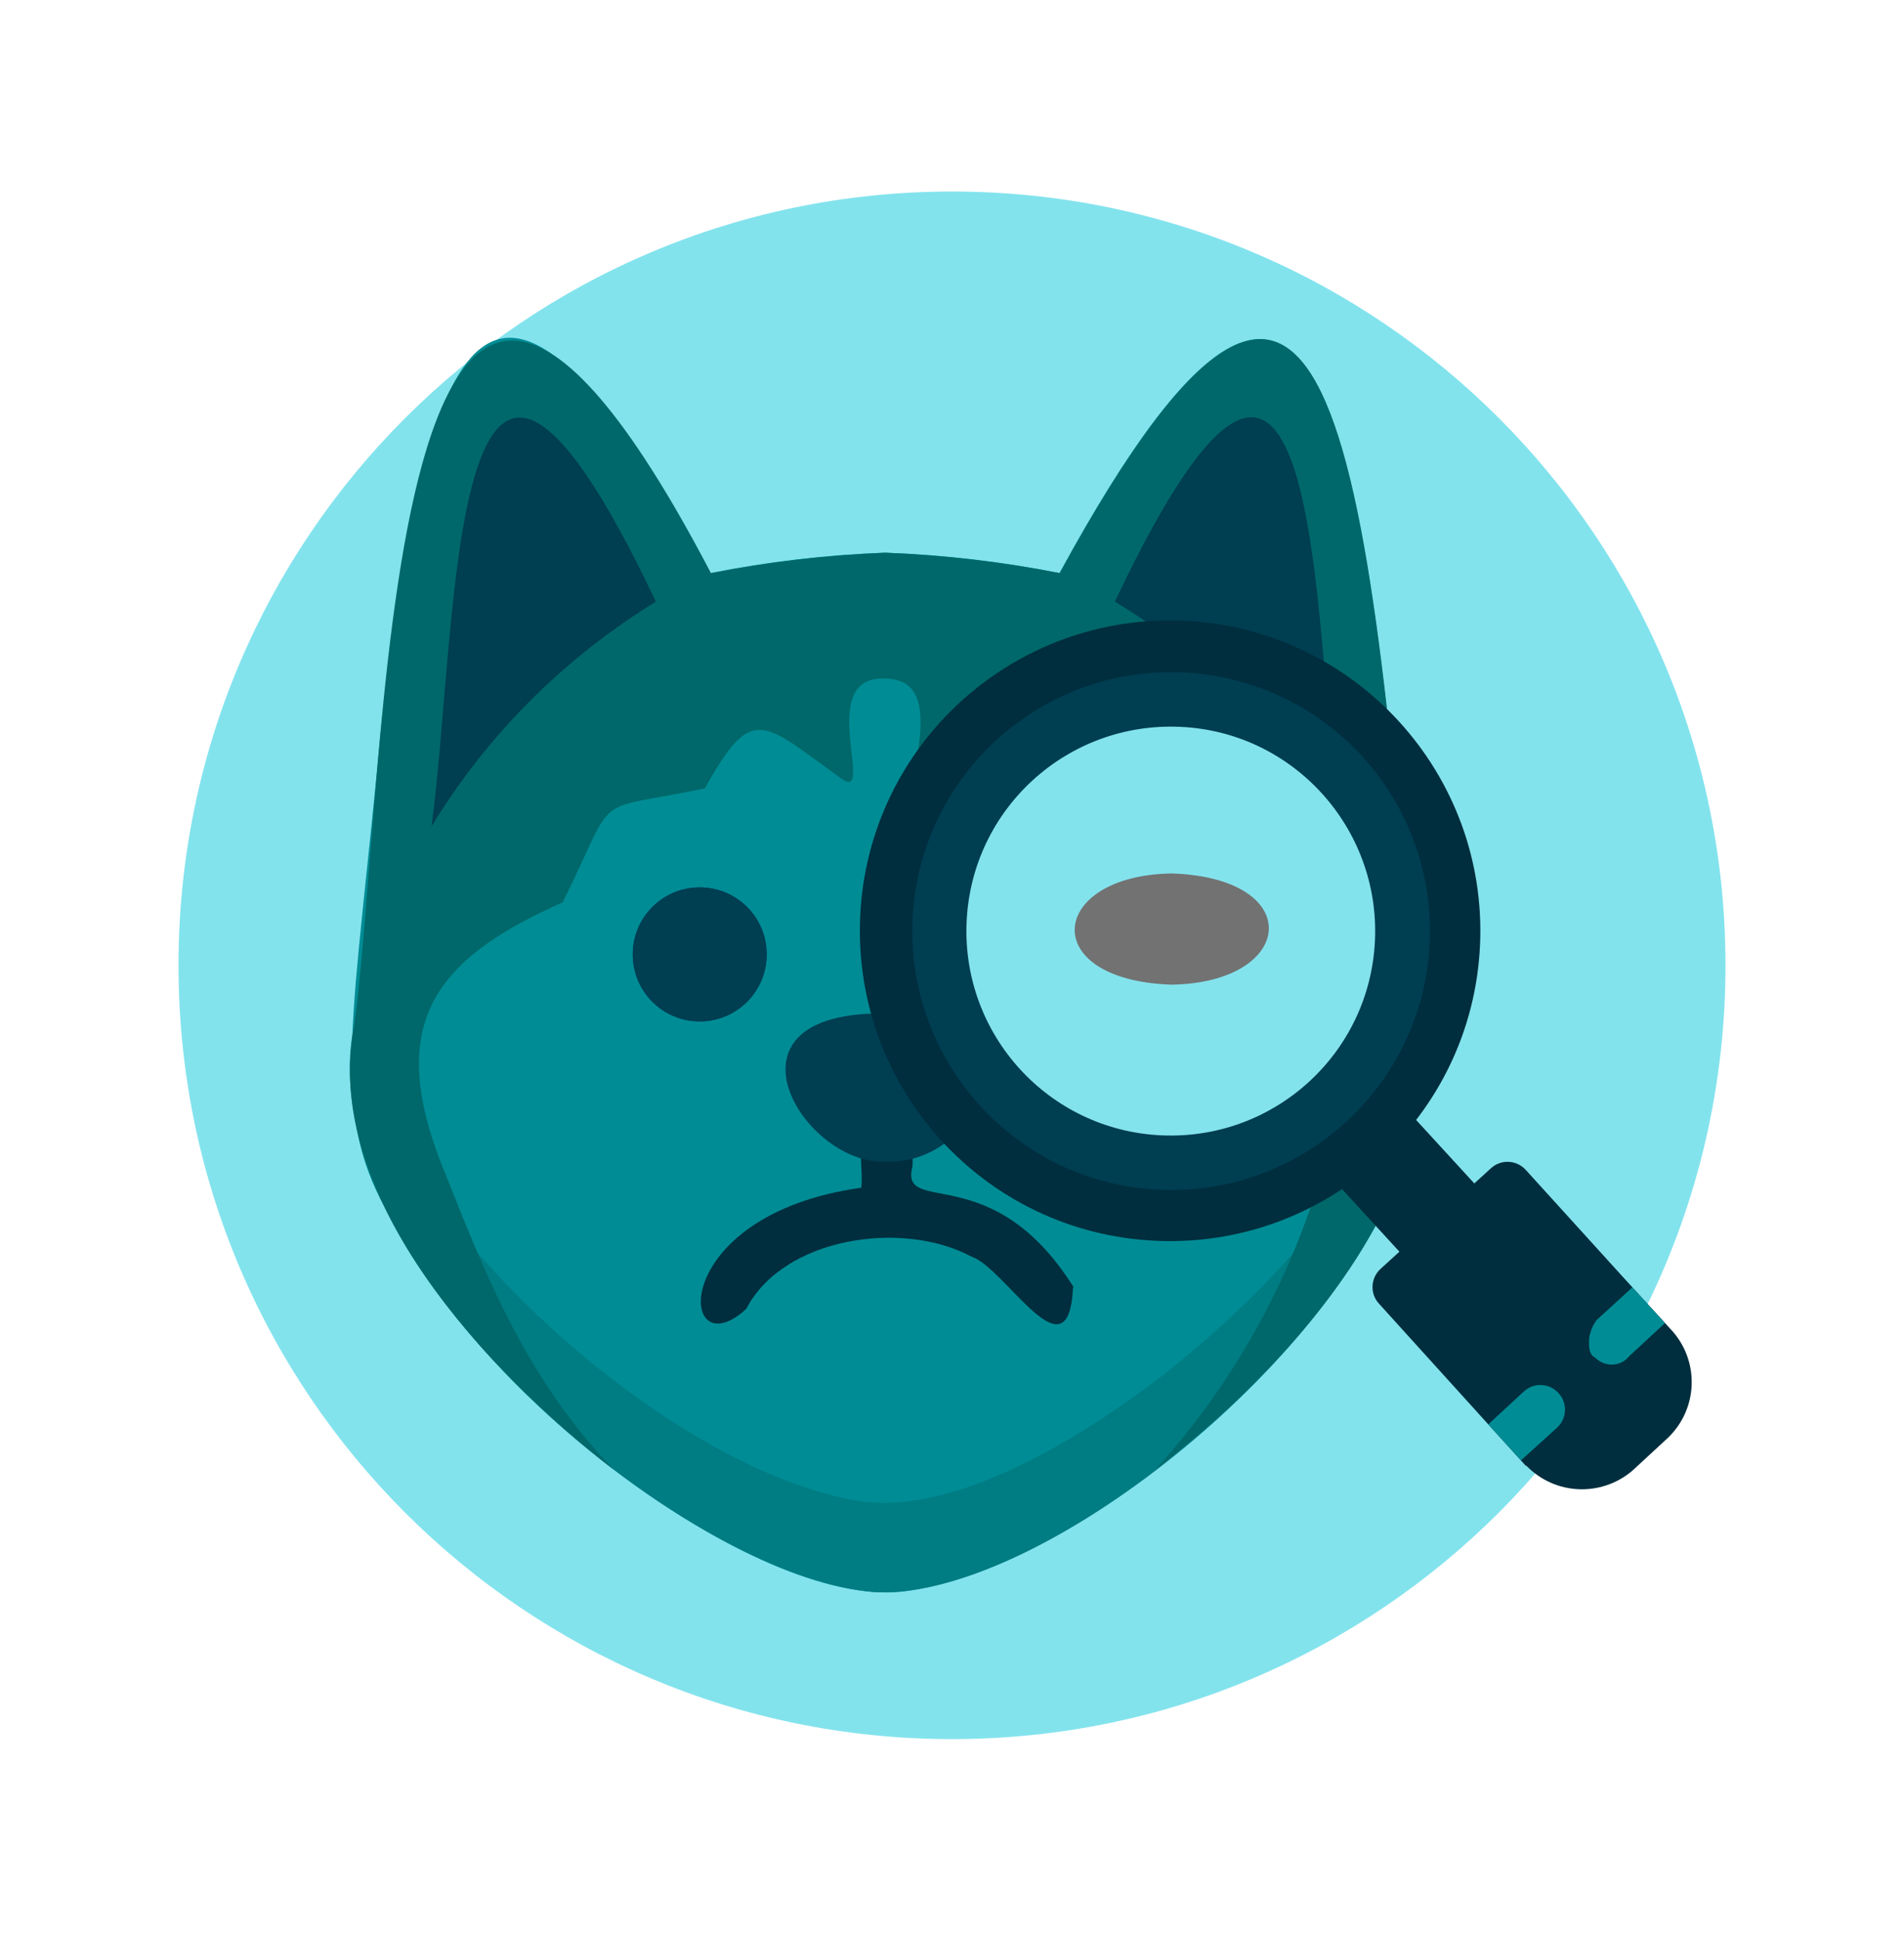 <svg width="56" height="57" viewBox="0 0 56 57" fill="none" xmlns="http://www.w3.org/2000/svg">
<g clip-path="url(#clip0_45048_2005)">
<path d="M28 5.631C40.57 5.631 50.75 15.821 50.75 28.381C50.75 40.941 40.57 51.131 28 51.131C15.43 51.131 5.25 40.951 5.25 28.381C5.25 15.811 15.44 5.631 28 5.631Z" fill="#83E3ED"/>
<path d="M41.75 31C40.23 13.87 39.42 1.71 31.16 16.85C29.47 16.51 27.75 16.31 26.03 16.25C24.31 16.31 22.59 16.51 20.9 16.85C14.64 5.54 12.65 8.88 11.23 21.19C10.41 30.01 9.69 32.56 11.34 35.54C14.07 41.19 22.54 47.44 26.72 46.77C32.58 45.93 42.4 37.2 41.75 31Z" fill="#008C95"/>
<path d="M41.75 31C41.72 30.67 41.7 30.48 41.66 30.16C40.96 33.82 37.99 37.46 34.13 40.49C30.84 42.99 27.73 44.41 25.45 44.16C19.81 43.39 11.32 35.82 10.41 30.16C9.01 37.13 20.05 46.37 25.74 46.81C31.27 47.09 42.47 37.53 41.75 31Z" fill="#007C83"/>
<path d="M41.76 31.01C40.24 13.87 39.43 1.71 31.17 16.85C29.48 16.52 27.76 16.32 26.04 16.25C24.32 16.32 22.6 16.52 20.91 16.85C10.96 -2.16 11.45 23.8 10.36 30.53C9.69 35.29 14.23 40.26 18.04 43.2C15.52 40.58 14.31 37.57 13.14 34.61C11.25 30.13 12.74 28.22 16.55 26.53C18.21 23.17 17.28 23.9 20.73 23.18C22.13 20.68 22.39 21.19 24.74 22.89C25.79 23.64 23.95 19.86 26.02 19.95C28.16 19.95 26.19 23.71 27.3 22.89C31.29 19.72 30.13 22.69 31.55 23.32C36.12 23.53 33.95 25.42 35.77 26.74C40.69 28.43 40.15 32.06 38.62 35.28C37.64 38.21 36.07 40.9 34 43.19C37.82 40.26 42.05 35.56 41.73 30.99L41.75 31.01H41.76Z" fill="#00686A"/>
<path d="M19.29 17.69C13.13 4.69 13.5 18.44 12.69 24.3C14.33 21.6 16.6 19.34 19.29 17.69Z" fill="#003E52"/>
<path d="M32.79 17.689C38.95 4.679 38.6 18.419 39.39 24.279C37.75 21.579 35.49 19.319 32.79 17.689Z" fill="#003E52"/>
<path d="M20.58 26.09C21.67 26.09 22.55 26.97 22.55 28.06C22.55 29.15 21.67 30.03 20.58 30.03C19.49 30.03 18.61 29.15 18.61 28.06C18.61 26.97 19.49 26.09 20.58 26.09Z" fill="#023B64"/>
<path d="M31.61 26.09C30.52 26.09 29.64 26.97 29.64 28.06C29.64 29.15 30.52 30.03 31.61 30.03C32.7 30.03 33.58 29.15 33.58 28.06C33.58 26.97 32.7 26.09 31.61 26.09Z" fill="#023B64"/>
<path d="M31.58 37.85C29.17 34 26.44 35.8 26.84 34.28C26.84 33.68 26.96 32.72 25.91 32.82C25.03 33 25.42 34.31 25.33 34.92C19.54 35.73 19.96 40.33 21.95 38.48C23.04 36.38 26.54 35.85 28.58 36.95C29.56 37.27 31.43 40.61 31.56 37.85H31.58Z" fill="#002E3E"/>
<path d="M27.89 29.971C20.28 28.751 23.39 34.281 26.04 34.151C28.54 34.281 30.31 30.741 27.89 29.971Z" fill="#003E52"/>
<path d="M20.58 26.09C21.67 26.09 22.55 26.97 22.55 28.06C22.55 29.15 21.67 30.03 20.58 30.03C19.49 30.03 18.61 29.15 18.61 28.06C18.61 26.97 19.49 26.09 20.58 26.09Z" fill="#003E52"/>
<path d="M41.12 32.35L44.01 35.5L43.73 37.51H41.81L38.92 34.36L41.12 32.36V32.35Z" fill="#002E3E"/>
<path d="M43.53 27.79C43.3 32.82 39.03 36.71 33.99 36.48C28.95 36.25 25.07 31.98 25.3 26.94C25.53 21.9 29.8 18.02 34.84 18.25C39.87 18.49 43.76 22.76 43.53 27.79Z" fill="#002E3E"/>
<path d="M42.05 27.72C41.86 31.92 38.3 35.17 34.1 34.98C29.9 34.79 26.65 31.23 26.84 27.03C27.03 22.83 30.59 19.58 34.79 19.77C34.79 19.77 34.79 19.77 34.8 19.77C39 19.97 42.24 23.52 42.05 27.72Z" fill="#003E52"/>
<path d="M44.88 43.1L40.55 38.32C40.29 38.03 40.31 37.58 40.6 37.31L43.86 34.34C44.15 34.08 44.6 34.1 44.87 34.39L47.73 37.54L48.69 38.59L49.21 39.16C49.99 40.07 49.93 41.43 49.06 42.27L48.01 43.24C47.09 44.02 45.73 43.96 44.89 43.09" fill="#002E3E"/>
<path d="M44.73 42.93L43.77 41.88L44.82 40.91C45.11 40.64 45.57 40.66 45.84 40.96C46.11 41.25 46.09 41.71 45.79 41.98L44.73 42.94V42.93Z" fill="#008C95"/>
<path d="M46.91 39.91C46.72 39.82 46.73 39.55 46.74 39.35C46.77 39.15 46.84 38.97 46.96 38.81L48.01 37.85L48.97 38.9L47.92 39.87C47.69 40.16 47.28 40.2 46.99 39.98C46.96 39.96 46.93 39.93 46.91 39.91Z" fill="#008C95"/>
<path d="M40.44 27.65C40.29 30.97 37.48 33.529 34.16 33.38C30.84 33.23 28.28 30.419 28.43 27.099C28.58 23.779 31.39 21.22 34.71 21.37C34.71 21.37 34.71 21.37 34.72 21.37C38.03 21.52 40.59 24.34 40.44 27.65Z" fill="#83E3ED"/>
<path d="M34.46 25.68C38.43 25.81 38.11 28.89 34.46 28.95C30.49 28.82 30.83 25.74 34.46 25.68Z" fill="#727272"/>
</g>
<defs>
<clipPath id="clip0_45048_2005">
<rect width="45.5" height="45.5" fill="white" transform="translate(5.25 5.631)"/>
</clipPath>
</defs>
</svg>
